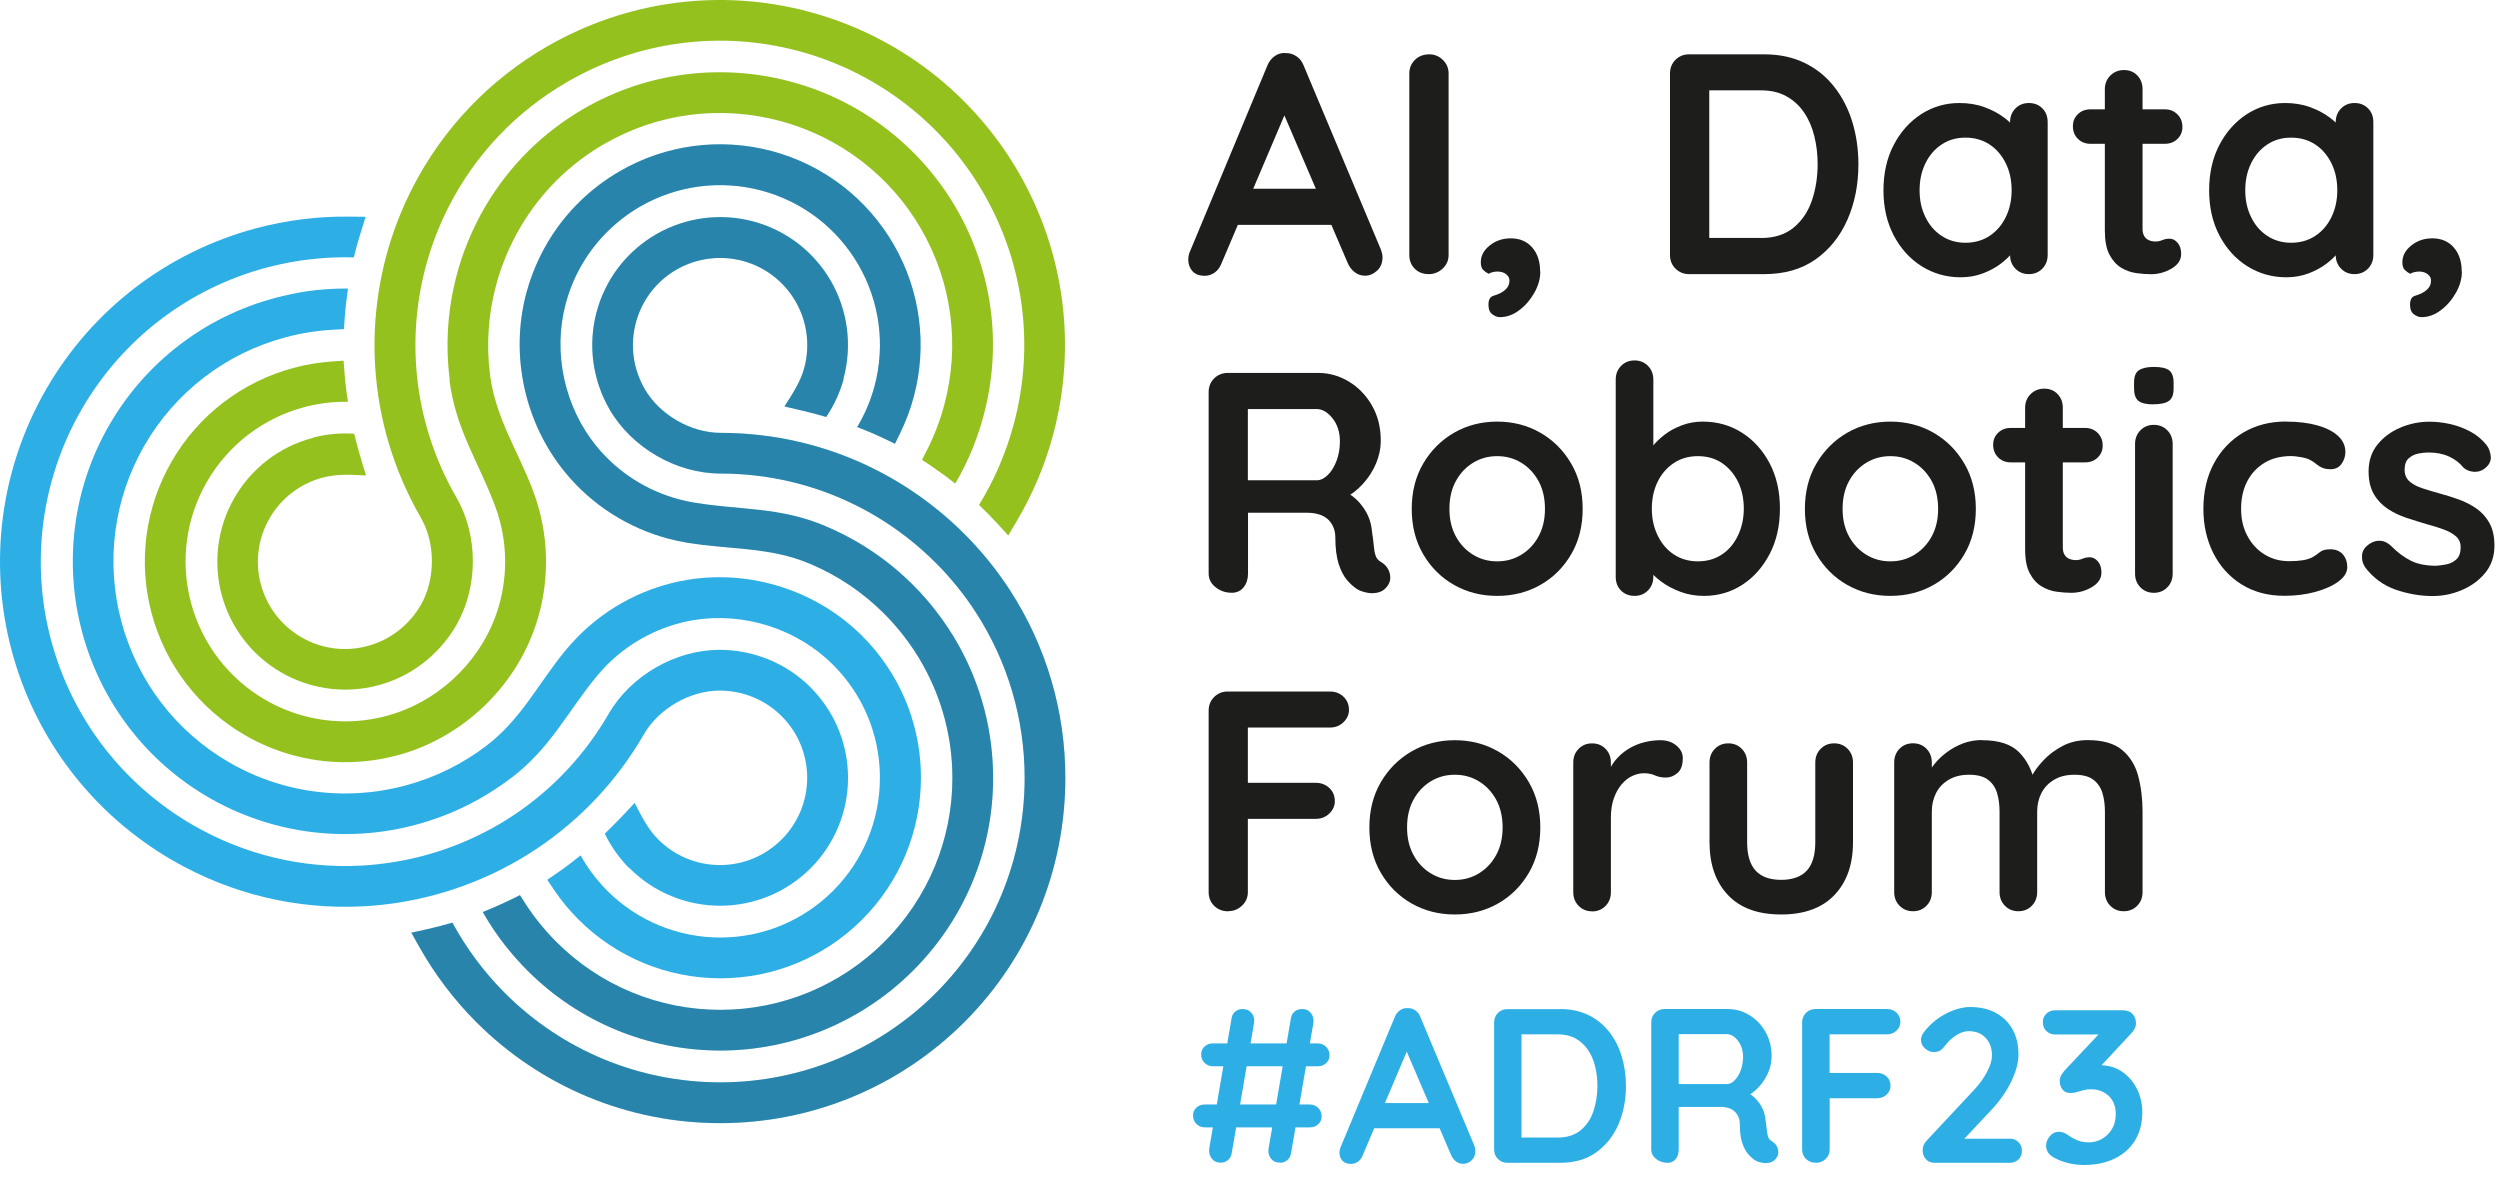 <svg width="146" height="69" viewBox="0 0 146 69" fill="none" xmlns="http://www.w3.org/2000/svg">
<path d="M70.367 65.839C70.167 65.839 70.007 65.77 69.871 65.639C69.74 65.508 69.672 65.343 69.672 65.144C69.672 64.944 69.74 64.803 69.871 64.682C70.002 64.56 70.167 64.502 70.367 64.502H76.486C76.68 64.502 76.846 64.57 76.982 64.701C77.113 64.832 77.181 64.998 77.181 65.197C77.181 65.396 77.113 65.537 76.982 65.659C76.851 65.78 76.685 65.839 76.486 65.839H70.367ZM70.843 62.271C70.644 62.271 70.483 62.203 70.347 62.072C70.211 61.941 70.148 61.775 70.148 61.576C70.148 61.377 70.216 61.236 70.347 61.114C70.478 60.993 70.644 60.934 70.843 60.934H76.948C77.142 60.934 77.307 61.002 77.444 61.134C77.575 61.265 77.643 61.43 77.643 61.629C77.643 61.829 77.575 61.97 77.444 62.091C77.312 62.213 77.147 62.271 76.948 62.271H70.843ZM71.28 67.899C71.057 67.899 70.887 67.817 70.76 67.652C70.634 67.486 70.59 67.282 70.624 67.044L71.922 59.476C71.946 59.306 72.019 59.17 72.141 59.073C72.262 58.976 72.403 58.927 72.564 58.927C72.797 58.927 72.972 59.01 73.103 59.175C73.23 59.34 73.273 59.544 73.23 59.782L71.932 67.35C71.907 67.511 71.835 67.647 71.713 67.749C71.591 67.851 71.446 67.904 71.276 67.904L71.28 67.899ZM74.756 67.899C74.527 67.899 74.347 67.817 74.216 67.652C74.09 67.486 74.046 67.282 74.09 67.044L75.388 59.476C75.412 59.306 75.485 59.17 75.606 59.073C75.728 58.976 75.869 58.927 76.044 58.927C76.267 58.927 76.442 59.01 76.569 59.175C76.695 59.34 76.739 59.544 76.695 59.782L75.397 67.35C75.373 67.511 75.3 67.647 75.183 67.749C75.067 67.851 74.926 67.904 74.756 67.904V67.899Z" fill="#2DAFE6"/>
<path d="M82.358 60.939L79.587 67.457C79.529 67.618 79.436 67.744 79.31 67.836C79.188 67.924 79.052 67.972 78.906 67.972C78.678 67.972 78.503 67.909 78.391 67.778C78.279 67.647 78.226 67.491 78.226 67.302C78.226 67.224 78.241 67.141 78.265 67.059L81.458 59.389C81.526 59.219 81.633 59.087 81.774 58.99C81.915 58.898 82.066 58.859 82.231 58.874C82.387 58.874 82.528 58.917 82.659 59.01C82.79 59.102 82.887 59.224 82.946 59.389L86.1 66.903C86.144 67.015 86.163 67.117 86.163 67.209C86.163 67.438 86.09 67.622 85.94 67.763C85.789 67.904 85.624 67.968 85.444 67.968C85.288 67.968 85.152 67.919 85.026 67.827C84.904 67.734 84.807 67.603 84.739 67.443L81.983 61.017L82.353 60.939H82.358ZM79.986 65.892L80.69 64.419H84.156L84.399 65.892H79.986Z" fill="#2DAFE6"/>
<path d="M91.106 58.927C91.724 58.927 92.268 59.044 92.749 59.272C93.225 59.505 93.634 59.826 93.959 60.239C94.29 60.653 94.538 61.134 94.703 61.678C94.868 62.222 94.956 62.801 94.956 63.418C94.956 64.249 94.805 65.003 94.509 65.683C94.207 66.364 93.775 66.903 93.206 67.306C92.637 67.71 91.938 67.909 91.106 67.909H88.039C87.816 67.909 87.631 67.836 87.48 67.686C87.33 67.535 87.257 67.35 87.257 67.127V59.714C87.257 59.491 87.33 59.306 87.48 59.155C87.631 59.005 87.816 58.932 88.039 58.932H91.106V58.927ZM90.98 66.432C91.519 66.432 91.957 66.291 92.302 66.014C92.642 65.737 92.895 65.367 93.05 64.91C93.206 64.453 93.289 63.953 93.289 63.418C93.289 63.015 93.245 62.636 93.153 62.271C93.065 61.907 92.924 61.586 92.735 61.309C92.545 61.032 92.307 60.813 92.015 60.648C91.724 60.487 91.379 60.405 90.975 60.405H88.73L88.856 60.288V66.573L88.778 66.432H90.97H90.98Z" fill="#2DAFE6"/>
<path d="M97.357 67.904C97.119 67.904 96.905 67.831 96.715 67.681C96.526 67.53 96.433 67.345 96.433 67.122V59.709C96.433 59.486 96.506 59.301 96.657 59.151C96.808 59 96.992 58.927 97.216 58.927H100.91C101.357 58.927 101.77 59.044 102.159 59.282C102.548 59.515 102.864 59.841 103.102 60.259C103.34 60.672 103.462 61.148 103.462 61.688C103.462 62.013 103.394 62.329 103.262 62.636C103.131 62.942 102.951 63.224 102.723 63.471C102.494 63.719 102.242 63.914 101.96 64.05L101.974 63.753C102.212 63.88 102.412 64.035 102.572 64.21C102.733 64.385 102.854 64.575 102.946 64.774C103.034 64.973 103.087 65.192 103.107 65.421C103.141 65.634 103.165 65.824 103.18 65.984C103.194 66.145 103.219 66.286 103.257 66.393C103.296 66.504 103.369 66.587 103.481 66.65C103.671 66.762 103.787 66.922 103.836 67.132C103.884 67.341 103.836 67.525 103.69 67.69C103.598 67.802 103.476 67.87 103.33 67.904C103.185 67.933 103.039 67.933 102.893 67.904C102.747 67.875 102.626 67.836 102.533 67.783C102.387 67.695 102.242 67.569 102.096 67.404C101.95 67.238 101.833 67.01 101.741 66.728C101.649 66.446 101.605 66.082 101.605 65.639C101.605 65.493 101.581 65.357 101.527 65.236C101.474 65.114 101.401 65.007 101.308 64.915C101.216 64.828 101.095 64.755 100.949 64.711C100.803 64.662 100.633 64.643 100.434 64.643H97.843L98.037 64.346V67.132C98.037 67.355 97.979 67.54 97.858 67.69C97.736 67.841 97.571 67.914 97.357 67.914V67.904ZM97.858 63.311H100.847C101.002 63.311 101.153 63.243 101.294 63.097C101.44 62.956 101.561 62.762 101.653 62.519C101.746 62.276 101.794 62.008 101.794 61.717C101.794 61.343 101.692 61.027 101.493 60.774C101.294 60.521 101.075 60.395 100.847 60.395H97.882L98.037 59.987V63.617L97.858 63.311Z" fill="#2DAFE6"/>
<path d="M106.052 67.904C105.814 67.904 105.62 67.831 105.469 67.681C105.318 67.53 105.245 67.345 105.245 67.122V59.709C105.245 59.486 105.318 59.301 105.469 59.151C105.62 59 105.804 58.927 106.028 58.927H110.198C110.422 58.927 110.606 58.995 110.757 59.141C110.908 59.282 110.981 59.462 110.981 59.685C110.981 59.875 110.908 60.04 110.757 60.186C110.606 60.332 110.422 60.405 110.198 60.405H106.733L106.849 60.249V62.825L106.762 62.66H109.625C109.848 62.66 110.033 62.733 110.184 62.874C110.334 63.015 110.407 63.194 110.407 63.418C110.407 63.608 110.334 63.773 110.184 63.919C110.033 64.064 109.848 64.137 109.625 64.137H106.738L106.854 64.021V67.127C106.854 67.35 106.776 67.535 106.616 67.686C106.456 67.836 106.271 67.909 106.057 67.909L106.052 67.904Z" fill="#2DAFE6"/>
<path d="M117.362 66.495C117.567 66.495 117.737 66.563 117.878 66.699C118.014 66.835 118.082 67.005 118.082 67.214C118.082 67.423 118.014 67.574 117.878 67.71C117.742 67.841 117.571 67.909 117.362 67.909H113.003C112.779 67.909 112.604 67.841 112.478 67.705C112.351 67.569 112.283 67.394 112.283 67.18C112.283 66.966 112.361 66.777 112.512 66.616L115.306 63.627C115.622 63.287 115.87 62.937 116.055 62.577C116.24 62.218 116.332 61.906 116.332 61.639C116.332 61.211 116.206 60.866 115.958 60.609C115.71 60.346 115.379 60.22 114.971 60.22C114.806 60.22 114.641 60.259 114.47 60.337C114.3 60.414 114.135 60.521 113.975 60.657C113.814 60.793 113.668 60.954 113.532 61.134C113.43 61.27 113.328 61.357 113.226 61.391C113.124 61.425 113.032 61.445 112.944 61.445C112.755 61.445 112.585 61.377 112.424 61.231C112.264 61.09 112.186 60.925 112.186 60.735C112.186 60.589 112.235 60.448 112.332 60.312C112.429 60.176 112.551 60.035 112.696 59.889C112.91 59.675 113.148 59.486 113.416 59.325C113.683 59.165 113.955 59.039 114.237 58.946C114.519 58.859 114.791 58.81 115.059 58.81C115.632 58.81 116.128 58.922 116.551 59.151C116.974 59.379 117.299 59.7 117.533 60.113C117.766 60.526 117.878 61.017 117.878 61.581C117.878 62.052 117.737 62.577 117.46 63.151C117.183 63.729 116.808 64.269 116.337 64.774L114.607 66.621L114.466 66.504H117.353L117.362 66.495Z" fill="#2DAFE6"/>
<path d="M120.225 66.096C120.303 66.096 120.386 66.111 120.478 66.135C120.565 66.159 120.668 66.213 120.779 66.291C120.925 66.403 121.1 66.5 121.299 66.587C121.499 66.675 121.732 66.714 121.999 66.714C122.267 66.714 122.515 66.645 122.748 66.514C122.981 66.383 123.18 66.194 123.331 65.951C123.482 65.707 123.56 65.416 123.56 65.071C123.56 64.726 123.491 64.478 123.36 64.264C123.229 64.05 123.054 63.89 122.835 63.778C122.617 63.666 122.383 63.613 122.135 63.613C121.946 63.613 121.79 63.632 121.669 63.666C121.542 63.7 121.426 63.739 121.309 63.773C121.192 63.812 121.061 63.831 120.906 63.831C120.706 63.831 120.556 63.763 120.449 63.627C120.342 63.491 120.288 63.326 120.288 63.141C120.288 63.02 120.313 62.913 120.361 62.82C120.41 62.728 120.478 62.626 120.575 62.514L122.83 60.118L123.176 60.414H120.021C119.817 60.414 119.642 60.346 119.506 60.21C119.37 60.074 119.302 59.904 119.302 59.695C119.302 59.486 119.37 59.335 119.506 59.199C119.642 59.068 119.812 59 120.021 59H123.944C124.211 59 124.405 59.073 124.541 59.219C124.677 59.364 124.741 59.549 124.741 59.768C124.741 59.88 124.711 59.987 124.653 60.094C124.595 60.2 124.522 60.298 124.434 60.38L122.165 62.816L121.819 62.378C121.912 62.334 122.043 62.295 122.213 62.261C122.378 62.227 122.519 62.208 122.631 62.208C123.137 62.208 123.574 62.339 123.948 62.602C124.318 62.864 124.605 63.199 124.809 63.613C125.008 64.026 125.11 64.473 125.11 64.954C125.11 65.586 124.969 66.135 124.687 66.597C124.405 67.059 124.007 67.413 123.496 67.661C122.981 67.909 122.383 68.036 121.703 68.036C121.387 68.036 121.076 67.997 120.765 67.919C120.459 67.841 120.191 67.739 119.968 67.613C119.778 67.511 119.652 67.399 119.589 67.272C119.525 67.151 119.491 67.029 119.491 66.918C119.491 66.723 119.564 66.534 119.705 66.359C119.846 66.184 120.026 66.096 120.24 66.096H120.225Z" fill="#2DAFE6"/>
<path d="M75.3 6.055L71.339 15.372C71.251 15.606 71.12 15.786 70.945 15.912C70.765 16.038 70.576 16.106 70.367 16.106C70.036 16.106 69.793 16.014 69.633 15.829C69.472 15.645 69.394 15.421 69.394 15.149C69.394 15.037 69.414 14.92 69.448 14.799L74.012 3.834C74.109 3.591 74.26 3.401 74.459 3.265C74.658 3.129 74.877 3.075 75.11 3.1C75.329 3.1 75.533 3.163 75.723 3.294C75.912 3.42 76.049 3.605 76.136 3.834L80.647 14.58C80.705 14.741 80.739 14.886 80.739 15.022C80.739 15.353 80.632 15.615 80.418 15.81C80.204 16.004 79.971 16.101 79.713 16.101C79.495 16.101 79.295 16.033 79.115 15.897C78.936 15.761 78.799 15.581 78.702 15.348L74.76 6.162L75.29 6.05L75.3 6.055ZM71.907 13.132L72.918 11.022H77.871L78.221 13.132H71.912H71.907Z" fill="#1D1D1B"/>
<path d="M84.598 14.891C84.598 15.207 84.481 15.475 84.248 15.688C84.015 15.902 83.748 16.009 83.441 16.009C83.101 16.009 82.824 15.902 82.615 15.688C82.406 15.475 82.304 15.207 82.304 14.891V4.291C82.304 3.975 82.416 3.707 82.635 3.493C82.853 3.28 83.135 3.173 83.48 3.173C83.772 3.173 84.034 3.28 84.258 3.493C84.481 3.707 84.598 3.975 84.598 4.291V14.891Z" fill="#1D1D1B"/>
<path d="M89.954 15.863C89.954 16.267 89.843 16.675 89.614 17.083C89.386 17.492 89.094 17.837 88.734 18.109C88.375 18.386 87.991 18.522 87.587 18.522C87.451 18.522 87.31 18.469 87.155 18.357C86.999 18.245 86.926 18.055 86.926 17.788C86.926 17.521 87.014 17.341 87.194 17.283C87.369 17.229 87.519 17.171 87.641 17.108C87.801 17.02 87.923 16.923 88.015 16.806C88.108 16.69 88.151 16.549 88.151 16.374C88.151 16.238 88.088 16.121 87.957 16.014C87.831 15.912 87.66 15.858 87.451 15.858C87.378 15.858 87.291 15.868 87.194 15.888C87.097 15.907 87.009 15.941 86.936 15.99C86.815 15.927 86.708 15.854 86.615 15.761C86.523 15.669 86.479 15.518 86.479 15.314C86.479 14.935 86.654 14.609 87.004 14.332C87.354 14.055 87.758 13.919 88.224 13.919C88.749 13.919 89.167 14.094 89.478 14.449C89.789 14.804 89.945 15.275 89.945 15.863H89.954Z" fill="#1D1D1B"/>
<path d="M103.029 3.173C103.909 3.173 104.691 3.338 105.377 3.668C106.062 3.999 106.64 4.461 107.107 5.054C107.579 5.647 107.933 6.332 108.172 7.11C108.41 7.887 108.531 8.714 108.531 9.593C108.531 10.779 108.317 11.858 107.89 12.83C107.462 13.803 106.84 14.575 106.028 15.149C105.216 15.722 104.215 16.009 103.029 16.009H98.645C98.329 16.009 98.062 15.902 97.848 15.688C97.634 15.475 97.527 15.207 97.527 14.891V4.291C97.527 3.975 97.634 3.707 97.848 3.493C98.062 3.28 98.329 3.173 98.645 3.173H103.029ZM102.844 13.9C103.617 13.9 104.244 13.7 104.735 13.302C105.226 12.903 105.581 12.378 105.809 11.727C106.033 11.071 106.15 10.361 106.15 9.588C106.15 9.015 106.086 8.466 105.955 7.946C105.829 7.426 105.63 6.969 105.357 6.57C105.09 6.172 104.745 5.856 104.332 5.627C103.919 5.394 103.423 5.277 102.844 5.277H99.636L99.821 5.112V14.099L99.71 13.895H102.844V13.9Z" fill="#1D1D1B"/>
<path d="M118.485 6.016C118.801 6.016 119.064 6.118 119.273 6.327C119.482 6.536 119.584 6.803 119.584 7.134V14.891C119.584 15.207 119.482 15.474 119.273 15.688C119.064 15.902 118.801 16.009 118.485 16.009C118.169 16.009 117.902 15.902 117.698 15.688C117.489 15.474 117.387 15.207 117.387 14.891V13.992L117.79 14.157C117.79 14.318 117.703 14.507 117.533 14.736C117.363 14.964 117.129 15.183 116.838 15.406C116.546 15.625 116.201 15.815 115.802 15.965C115.404 16.116 114.971 16.194 114.51 16.194C113.664 16.194 112.901 15.975 112.215 15.542C111.53 15.11 110.991 14.507 110.592 13.744C110.193 12.981 109.994 12.101 109.994 11.114C109.994 10.128 110.193 9.229 110.592 8.466C110.991 7.702 111.525 7.105 112.196 6.667C112.867 6.235 113.615 6.016 114.432 6.016C114.957 6.016 115.443 6.094 115.88 6.254C116.322 6.414 116.702 6.614 117.027 6.857C117.353 7.1 117.601 7.348 117.781 7.6C117.96 7.853 118.048 8.062 118.048 8.232L117.387 8.47V7.134C117.387 6.818 117.489 6.551 117.698 6.337C117.907 6.123 118.169 6.016 118.485 6.016ZM114.782 14.177C115.321 14.177 115.793 14.04 116.196 13.773C116.6 13.506 116.915 13.136 117.139 12.675C117.363 12.213 117.479 11.693 117.479 11.114C117.479 10.536 117.367 10.002 117.139 9.54C116.911 9.078 116.6 8.709 116.196 8.441C115.793 8.174 115.321 8.038 114.782 8.038C114.242 8.038 113.79 8.174 113.387 8.441C112.983 8.709 112.667 9.078 112.444 9.54C112.215 10.006 112.104 10.531 112.104 11.114C112.104 11.698 112.215 12.208 112.444 12.675C112.667 13.141 112.983 13.506 113.387 13.773C113.79 14.04 114.257 14.177 114.782 14.177Z" fill="#1D1D1B"/>
<path d="M122.082 6.385H126.427C126.719 6.385 126.967 6.483 127.161 6.677C127.356 6.872 127.453 7.119 127.453 7.411C127.453 7.703 127.356 7.926 127.161 8.116C126.967 8.305 126.719 8.398 126.427 8.398H122.082C121.791 8.398 121.543 8.3 121.348 8.106C121.154 7.912 121.057 7.664 121.057 7.372C121.057 7.08 121.154 6.857 121.348 6.667C121.543 6.478 121.791 6.385 122.082 6.385ZM124.046 4.091C124.362 4.091 124.624 4.198 124.824 4.412C125.028 4.626 125.125 4.893 125.125 5.209V13.37C125.125 13.54 125.159 13.681 125.227 13.793C125.295 13.905 125.387 13.982 125.504 14.031C125.621 14.08 125.747 14.104 125.878 14.104C126.024 14.104 126.16 14.075 126.282 14.021C126.403 13.968 126.544 13.939 126.705 13.939C126.875 13.939 127.03 14.016 127.171 14.177C127.312 14.337 127.38 14.556 127.38 14.838C127.38 15.178 127.195 15.46 126.821 15.684C126.447 15.902 126.048 16.014 125.621 16.014C125.363 16.014 125.081 15.995 124.765 15.951C124.454 15.907 124.162 15.805 123.885 15.64C123.608 15.475 123.38 15.222 123.195 14.877C123.011 14.537 122.923 14.065 122.923 13.462V5.209C122.923 4.893 123.03 4.626 123.244 4.412C123.458 4.198 123.725 4.091 124.041 4.091H124.046Z" fill="#1D1D1B"/>
<path d="M137.504 6.016C137.82 6.016 138.083 6.118 138.292 6.327C138.501 6.536 138.603 6.803 138.603 7.134V14.891C138.603 15.207 138.501 15.474 138.292 15.688C138.083 15.902 137.82 16.009 137.504 16.009C137.188 16.009 136.921 15.902 136.717 15.688C136.508 15.474 136.406 15.207 136.406 14.891V13.992L136.809 14.157C136.809 14.318 136.722 14.507 136.552 14.736C136.382 14.964 136.148 15.183 135.857 15.406C135.565 15.625 135.22 15.815 134.821 15.965C134.423 16.116 133.99 16.194 133.529 16.194C132.683 16.194 131.92 15.975 131.234 15.542C130.549 15.11 130.01 14.507 129.611 13.744C129.212 12.981 129.013 12.101 129.013 11.114C129.013 10.128 129.212 9.229 129.611 8.466C130.01 7.702 130.544 7.105 131.215 6.667C131.886 6.235 132.634 6.016 133.451 6.016C133.976 6.016 134.462 6.094 134.899 6.254C135.342 6.414 135.721 6.614 136.046 6.857C136.372 7.1 136.62 7.348 136.8 7.6C136.98 7.853 137.067 8.062 137.067 8.232L136.406 8.47V7.134C136.406 6.818 136.508 6.551 136.717 6.337C136.926 6.123 137.188 6.016 137.504 6.016ZM133.801 14.177C134.34 14.177 134.812 14.04 135.215 13.773C135.619 13.506 135.935 13.136 136.158 12.675C136.382 12.213 136.498 11.693 136.498 11.114C136.498 10.536 136.387 10.002 136.158 9.54C135.93 9.078 135.619 8.709 135.215 8.441C134.812 8.174 134.34 8.038 133.801 8.038C133.261 8.038 132.809 8.174 132.406 8.441C132.002 8.709 131.686 9.078 131.463 9.54C131.234 10.006 131.123 10.531 131.123 11.114C131.123 11.698 131.234 12.208 131.463 12.675C131.686 13.141 132.002 13.506 132.406 13.773C132.809 14.04 133.276 14.177 133.801 14.177Z" fill="#1D1D1B"/>
<path d="M143.774 15.863C143.774 16.267 143.663 16.675 143.434 17.083C143.206 17.492 142.914 17.837 142.554 18.109C142.195 18.386 141.811 18.522 141.407 18.522C141.271 18.522 141.13 18.469 140.975 18.357C140.819 18.245 140.746 18.055 140.746 17.788C140.746 17.521 140.834 17.341 141.014 17.283C141.189 17.229 141.339 17.171 141.461 17.108C141.621 17.02 141.743 16.923 141.835 16.806C141.927 16.69 141.971 16.549 141.971 16.374C141.971 16.238 141.908 16.121 141.777 16.014C141.65 15.912 141.48 15.858 141.271 15.858C141.198 15.858 141.111 15.868 141.014 15.888C140.916 15.907 140.829 15.941 140.756 15.99C140.634 15.927 140.528 15.854 140.435 15.761C140.343 15.669 140.299 15.518 140.299 15.314C140.299 14.935 140.474 14.609 140.824 14.332C141.174 14.055 141.577 13.919 142.044 13.919C142.569 13.919 142.987 14.094 143.298 14.449C143.609 14.804 143.765 15.275 143.765 15.863H143.774Z" fill="#1D1D1B"/>
<path d="M71.907 34.615C71.567 34.615 71.261 34.508 70.989 34.294C70.722 34.08 70.585 33.813 70.585 33.497V22.896C70.585 22.581 70.692 22.313 70.906 22.099C71.12 21.886 71.387 21.779 71.703 21.779H76.987C77.623 21.779 78.216 21.949 78.775 22.284C79.329 22.619 79.781 23.086 80.122 23.679C80.462 24.272 80.637 24.953 80.637 25.725C80.637 26.192 80.54 26.644 80.355 27.081C80.165 27.524 79.908 27.917 79.582 28.272C79.257 28.627 78.897 28.904 78.493 29.098L78.513 28.676C78.853 28.86 79.14 29.074 79.368 29.327C79.592 29.58 79.772 29.847 79.898 30.134C80.025 30.421 80.102 30.732 80.127 31.062C80.175 31.368 80.209 31.636 80.229 31.869C80.248 32.102 80.282 32.297 80.34 32.457C80.394 32.617 80.501 32.739 80.661 32.826C80.928 32.987 81.099 33.215 81.167 33.512C81.235 33.813 81.167 34.076 80.958 34.309C80.822 34.469 80.651 34.566 80.442 34.61C80.234 34.654 80.029 34.654 79.82 34.61C79.611 34.566 79.441 34.508 79.305 34.435C79.096 34.314 78.892 34.134 78.683 33.896C78.474 33.658 78.309 33.337 78.177 32.933C78.051 32.53 77.983 32.01 77.983 31.373C77.983 31.164 77.944 30.975 77.871 30.795C77.798 30.62 77.692 30.464 77.56 30.338C77.424 30.212 77.254 30.109 77.045 30.046C76.836 29.978 76.593 29.944 76.311 29.944H72.607L72.884 29.521V33.502C72.884 33.818 72.797 34.085 72.627 34.299C72.457 34.513 72.219 34.62 71.912 34.62L71.907 34.615ZM72.622 28.049H76.894C77.113 28.049 77.327 27.947 77.536 27.747C77.745 27.548 77.915 27.271 78.051 26.921C78.187 26.571 78.25 26.192 78.25 25.774C78.25 25.234 78.105 24.787 77.818 24.427C77.531 24.068 77.22 23.888 76.889 23.888H72.656L72.875 23.3V28.491L72.617 28.049H72.622Z" fill="#1D1D1B"/>
<path d="M92.428 29.721C92.428 30.722 92.205 31.606 91.757 32.369C91.31 33.133 90.713 33.73 89.959 34.158C89.206 34.586 88.365 34.8 87.436 34.8C86.508 34.8 85.667 34.586 84.914 34.158C84.161 33.73 83.563 33.133 83.116 32.369C82.668 31.606 82.445 30.722 82.445 29.721C82.445 28.719 82.668 27.835 83.116 27.072C83.563 26.308 84.161 25.711 84.914 25.273C85.667 24.84 86.508 24.622 87.436 24.622C88.365 24.622 89.206 24.84 89.959 25.273C90.713 25.706 91.31 26.308 91.757 27.072C92.205 27.835 92.428 28.719 92.428 29.721ZM90.226 29.721C90.226 29.098 90.1 28.554 89.852 28.097C89.599 27.64 89.264 27.28 88.841 27.023C88.418 26.765 87.952 26.639 87.436 26.639C86.921 26.639 86.455 26.765 86.032 27.023C85.609 27.28 85.274 27.635 85.021 28.097C84.768 28.559 84.647 29.098 84.647 29.721C84.647 30.343 84.773 30.867 85.021 31.324C85.269 31.781 85.609 32.141 86.032 32.399C86.455 32.656 86.921 32.783 87.436 32.783C87.952 32.783 88.418 32.656 88.841 32.399C89.264 32.141 89.599 31.786 89.852 31.324C90.1 30.867 90.226 30.333 90.226 29.721Z" fill="#1D1D1B"/>
<path d="M99.437 24.622C100.293 24.622 101.06 24.84 101.736 25.273C102.417 25.706 102.951 26.303 103.35 27.062C103.748 27.82 103.948 28.7 103.948 29.701C103.948 30.702 103.748 31.587 103.35 32.35C102.951 33.113 102.421 33.716 101.756 34.148C101.09 34.581 100.341 34.8 99.51 34.8C99.019 34.8 98.562 34.722 98.135 34.561C97.707 34.401 97.332 34.202 97.007 33.959C96.681 33.716 96.433 33.468 96.254 33.215C96.079 32.962 95.986 32.753 95.986 32.583L96.555 32.345V33.682C96.555 33.998 96.453 34.265 96.244 34.479C96.035 34.693 95.772 34.8 95.456 34.8C95.14 34.8 94.878 34.697 94.669 34.489C94.46 34.279 94.358 34.012 94.358 33.682V22.167C94.358 21.851 94.46 21.584 94.669 21.37C94.878 21.156 95.14 21.049 95.456 21.049C95.772 21.049 96.035 21.156 96.244 21.37C96.453 21.584 96.555 21.851 96.555 22.167V26.824L96.244 26.658C96.244 26.498 96.331 26.308 96.501 26.08C96.671 25.852 96.905 25.628 97.196 25.399C97.488 25.171 97.828 24.986 98.212 24.84C98.596 24.695 99.004 24.622 99.432 24.622H99.437ZM99.16 26.639C98.621 26.639 98.149 26.775 97.751 27.042C97.347 27.31 97.031 27.674 96.808 28.131C96.584 28.588 96.467 29.113 96.467 29.701C96.467 30.289 96.579 30.799 96.808 31.271C97.036 31.742 97.347 32.112 97.751 32.379C98.154 32.646 98.625 32.782 99.16 32.782C99.695 32.782 100.166 32.646 100.565 32.379C100.963 32.112 101.274 31.742 101.498 31.271C101.722 30.799 101.838 30.279 101.838 29.701C101.838 29.123 101.726 28.593 101.498 28.131C101.27 27.674 100.958 27.31 100.565 27.042C100.166 26.775 99.7 26.639 99.16 26.639Z" fill="#1D1D1B"/>
<path d="M115.389 29.721C115.389 30.722 115.166 31.606 114.718 32.369C114.271 33.133 113.673 33.73 112.92 34.158C112.167 34.586 111.326 34.8 110.397 34.8C109.469 34.8 108.628 34.586 107.875 34.158C107.122 33.73 106.524 33.133 106.077 32.369C105.629 31.606 105.406 30.722 105.406 29.721C105.406 28.719 105.629 27.835 106.077 27.072C106.524 26.308 107.122 25.711 107.875 25.273C108.628 24.84 109.469 24.622 110.397 24.622C111.326 24.622 112.167 24.84 112.92 25.273C113.673 25.706 114.271 26.308 114.718 27.072C115.166 27.835 115.389 28.719 115.389 29.721ZM113.187 29.721C113.187 29.098 113.061 28.554 112.813 28.097C112.56 27.64 112.225 27.28 111.802 27.023C111.379 26.765 110.913 26.639 110.397 26.639C109.882 26.639 109.416 26.765 108.993 27.023C108.57 27.28 108.235 27.635 107.982 28.097C107.729 28.559 107.608 29.098 107.608 29.721C107.608 30.343 107.734 30.867 107.982 31.324C108.23 31.781 108.57 32.141 108.993 32.399C109.416 32.656 109.882 32.783 110.397 32.783C110.913 32.783 111.379 32.656 111.802 32.399C112.225 32.141 112.56 31.786 112.813 31.324C113.061 30.867 113.187 30.333 113.187 29.721Z" fill="#1D1D1B"/>
<path d="M117.426 24.991H121.771C122.063 24.991 122.31 25.088 122.505 25.283C122.699 25.477 122.797 25.725 122.797 26.017C122.797 26.308 122.699 26.532 122.505 26.721C122.31 26.911 122.063 27.003 121.771 27.003H117.426C117.134 27.003 116.886 26.906 116.692 26.712C116.497 26.517 116.4 26.27 116.4 25.978C116.4 25.686 116.497 25.463 116.692 25.273C116.886 25.084 117.134 24.991 117.426 24.991ZM119.389 22.697C119.705 22.697 119.968 22.804 120.167 23.018C120.371 23.232 120.468 23.499 120.468 23.815V31.976C120.468 32.146 120.502 32.287 120.57 32.398C120.638 32.51 120.731 32.588 120.847 32.637C120.964 32.685 121.091 32.71 121.222 32.71C121.368 32.71 121.504 32.68 121.625 32.627C121.747 32.574 121.888 32.544 122.048 32.544C122.218 32.544 122.374 32.622 122.515 32.782C122.656 32.943 122.724 33.162 122.724 33.444C122.724 33.784 122.539 34.066 122.165 34.289C121.79 34.508 121.392 34.62 120.964 34.62C120.707 34.62 120.425 34.6 120.109 34.557C119.798 34.513 119.506 34.411 119.229 34.245C118.952 34.08 118.723 33.828 118.539 33.482C118.354 33.142 118.267 32.671 118.267 32.068V23.815C118.267 23.499 118.373 23.232 118.587 23.018C118.801 22.804 119.069 22.697 119.384 22.697H119.389Z" fill="#1D1D1B"/>
<path d="M125.766 23.616C125.348 23.616 125.057 23.548 124.887 23.412C124.716 23.275 124.629 23.037 124.629 22.697V22.347C124.629 21.992 124.721 21.749 124.911 21.623C125.1 21.497 125.392 21.428 125.781 21.428C126.209 21.428 126.51 21.497 126.68 21.628C126.85 21.764 126.938 22.002 126.938 22.342V22.692C126.938 23.047 126.845 23.29 126.661 23.416C126.476 23.543 126.179 23.611 125.761 23.611L125.766 23.616ZM126.884 33.502C126.884 33.818 126.782 34.085 126.573 34.299C126.364 34.513 126.102 34.62 125.786 34.62C125.47 34.62 125.207 34.513 124.998 34.299C124.789 34.085 124.687 33.818 124.687 33.502V25.929C124.687 25.613 124.789 25.346 124.998 25.132C125.207 24.918 125.47 24.811 125.786 24.811C126.102 24.811 126.364 24.918 126.573 25.132C126.782 25.346 126.884 25.613 126.884 25.929V33.502Z" fill="#1D1D1B"/>
<path d="M133.504 24.622C134.199 24.622 134.812 24.695 135.327 24.84C135.847 24.986 136.25 25.191 136.537 25.453C136.824 25.715 136.97 26.031 136.97 26.396C136.97 26.639 136.897 26.872 136.751 27.081C136.605 27.295 136.391 27.402 136.109 27.402C135.915 27.402 135.75 27.373 135.623 27.319C135.497 27.266 135.38 27.193 135.283 27.11C135.186 27.023 135.069 26.945 134.933 26.872C134.812 26.799 134.622 26.741 134.374 26.697C134.121 26.654 133.937 26.634 133.815 26.634C133.193 26.634 132.663 26.77 132.231 27.038C131.798 27.305 131.463 27.669 131.229 28.126C130.996 28.583 130.88 29.113 130.88 29.711C130.88 30.309 130.996 30.819 131.239 31.281C131.477 31.738 131.808 32.102 132.231 32.369C132.654 32.637 133.14 32.773 133.689 32.773C133.995 32.773 134.258 32.753 134.476 32.719C134.695 32.685 134.88 32.627 135.026 32.554C135.196 32.457 135.351 32.355 135.482 32.243C135.614 32.131 135.818 32.078 136.09 32.078C136.406 32.078 136.654 32.18 136.824 32.379C136.994 32.578 137.081 32.826 137.081 33.123C137.081 33.419 136.911 33.706 136.566 33.959C136.226 34.212 135.774 34.411 135.22 34.566C134.666 34.717 134.063 34.795 133.412 34.795C132.445 34.795 131.609 34.571 130.899 34.124C130.189 33.677 129.645 33.069 129.256 32.301C128.872 31.533 128.678 30.668 128.678 29.716C128.678 28.714 128.882 27.83 129.29 27.067C129.698 26.303 130.267 25.706 130.996 25.268C131.725 24.836 132.556 24.617 133.499 24.617L133.504 24.622Z" fill="#1D1D1B"/>
<path d="M138.107 33.094C137.986 32.923 137.927 32.705 137.942 32.433C137.956 32.165 138.112 31.932 138.418 31.738C138.613 31.616 138.822 31.563 139.04 31.582C139.259 31.602 139.473 31.713 139.682 31.922C140.037 32.277 140.411 32.554 140.8 32.749C141.189 32.943 141.68 33.04 142.268 33.04C142.452 33.031 142.652 33.001 142.875 32.958C143.094 32.914 143.288 32.817 143.454 32.666C143.619 32.515 143.702 32.277 143.702 31.961C143.702 31.694 143.609 31.48 143.425 31.32C143.24 31.159 143.002 31.028 142.7 30.916C142.399 30.804 142.068 30.702 141.699 30.605C141.32 30.493 140.931 30.372 140.533 30.241C140.134 30.105 139.769 29.934 139.444 29.716C139.118 29.497 138.846 29.22 138.637 28.865C138.428 28.51 138.326 28.063 138.326 27.528C138.326 26.916 138.496 26.396 138.841 25.968C139.181 25.541 139.628 25.21 140.173 24.977C140.717 24.743 141.286 24.627 141.889 24.627C142.268 24.627 142.666 24.671 143.079 24.763C143.493 24.855 143.891 25.001 144.27 25.205C144.649 25.409 144.965 25.672 145.223 26.002C145.359 26.187 145.437 26.406 145.461 26.663C145.485 26.921 145.369 27.154 145.111 27.358C144.926 27.504 144.713 27.567 144.47 27.553C144.226 27.533 144.022 27.451 143.862 27.305C143.653 27.038 143.376 26.824 143.026 26.663C142.676 26.503 142.277 26.425 141.825 26.425C141.641 26.425 141.441 26.445 141.228 26.488C141.014 26.532 140.829 26.624 140.669 26.765C140.508 26.906 140.43 27.13 140.43 27.436C140.43 27.718 140.523 27.942 140.708 28.107C140.892 28.272 141.14 28.408 141.451 28.51C141.762 28.612 142.098 28.714 142.452 28.812C142.817 28.909 143.191 29.025 143.57 29.162C143.949 29.298 144.299 29.473 144.615 29.691C144.931 29.91 145.189 30.197 145.383 30.542C145.578 30.892 145.675 31.334 145.675 31.874C145.675 32.496 145.49 33.031 145.126 33.468C144.761 33.91 144.299 34.241 143.75 34.469C143.201 34.698 142.637 34.809 142.064 34.809C141.344 34.809 140.62 34.683 139.901 34.435C139.181 34.182 138.579 33.74 138.102 33.103L138.107 33.094Z" fill="#1D1D1B"/>
<path d="M71.742 53.221C71.402 53.221 71.12 53.114 70.906 52.9C70.692 52.686 70.585 52.419 70.585 52.103V41.502C70.585 41.186 70.692 40.919 70.906 40.705C71.12 40.491 71.387 40.384 71.703 40.384H77.662C77.978 40.384 78.246 40.486 78.459 40.686C78.673 40.89 78.78 41.147 78.78 41.463C78.78 41.731 78.673 41.969 78.459 42.178C78.246 42.387 77.978 42.489 77.662 42.489H72.71L72.875 42.27V45.954L72.748 45.716H76.836C77.152 45.716 77.419 45.818 77.633 46.018C77.847 46.217 77.954 46.479 77.954 46.795C77.954 47.063 77.847 47.301 77.633 47.51C77.419 47.719 77.152 47.821 76.836 47.821H72.71L72.875 47.656V52.093C72.875 52.409 72.763 52.676 72.534 52.89C72.306 53.104 72.044 53.211 71.737 53.211L71.742 53.221Z" fill="#1D1D1B"/>
<path d="M89.954 48.326C89.954 49.328 89.731 50.212 89.284 50.975C88.836 51.739 88.239 52.336 87.485 52.764C86.732 53.192 85.891 53.406 84.963 53.406C84.034 53.406 83.193 53.192 82.44 52.764C81.687 52.336 81.089 51.739 80.642 50.975C80.195 50.212 79.971 49.328 79.971 48.326C79.971 47.325 80.195 46.441 80.642 45.678C81.089 44.914 81.687 44.316 82.44 43.879C83.193 43.447 84.034 43.228 84.963 43.228C85.891 43.228 86.732 43.447 87.485 43.879C88.239 44.312 88.836 44.914 89.284 45.678C89.731 46.441 89.954 47.325 89.954 48.326ZM87.753 48.326C87.753 47.704 87.626 47.16 87.378 46.703C87.126 46.246 86.79 45.886 86.367 45.629C85.945 45.371 85.478 45.245 84.963 45.245C84.447 45.245 83.981 45.371 83.558 45.629C83.135 45.886 82.8 46.241 82.547 46.703C82.294 47.165 82.173 47.704 82.173 48.326C82.173 48.949 82.299 49.474 82.547 49.93C82.795 50.387 83.135 50.747 83.558 51.005C83.981 51.262 84.447 51.389 84.963 51.389C85.478 51.389 85.945 51.262 86.367 51.005C86.79 50.747 87.126 50.392 87.378 49.93C87.626 49.474 87.753 48.939 87.753 48.326Z" fill="#1D1D1B"/>
<path d="M92.978 53.221C92.662 53.221 92.399 53.114 92.19 52.9C91.981 52.686 91.879 52.419 91.879 52.103V44.53C91.879 44.215 91.981 43.947 92.19 43.733C92.399 43.519 92.662 43.413 92.978 43.413C93.293 43.413 93.556 43.519 93.765 43.733C93.974 43.947 94.076 44.215 94.076 44.53V46.256L93.95 45.026C94.086 44.734 94.256 44.472 94.47 44.248C94.684 44.02 94.927 43.835 95.194 43.68C95.461 43.529 95.748 43.413 96.054 43.34C96.361 43.267 96.667 43.228 96.973 43.228C97.338 43.228 97.648 43.33 97.901 43.539C98.154 43.748 98.275 43.991 98.275 44.273C98.275 44.676 98.174 44.968 97.965 45.143C97.755 45.323 97.532 45.41 97.284 45.41C97.036 45.41 96.842 45.366 96.652 45.284C96.463 45.196 96.244 45.157 96.001 45.157C95.782 45.157 95.558 45.211 95.33 45.313C95.102 45.415 94.897 45.58 94.708 45.799C94.518 46.018 94.368 46.29 94.251 46.615C94.134 46.941 94.076 47.32 94.076 47.763V52.108C94.076 52.424 93.974 52.691 93.765 52.905C93.556 53.119 93.293 53.226 92.978 53.226V53.221Z" fill="#1D1D1B"/>
<path d="M107.117 43.412C107.433 43.412 107.695 43.519 107.904 43.733C108.113 43.947 108.215 44.214 108.215 44.53V49.187C108.215 50.484 107.855 51.51 107.131 52.268C106.412 53.026 105.372 53.406 104.016 53.406C102.66 53.406 101.624 53.026 100.91 52.268C100.195 51.51 99.836 50.484 99.836 49.187V44.53C99.836 44.214 99.938 43.947 100.147 43.733C100.356 43.519 100.618 43.412 100.934 43.412C101.25 43.412 101.513 43.519 101.722 43.733C101.931 43.947 102.033 44.214 102.033 44.53V49.187C102.033 49.93 102.198 50.484 102.528 50.844C102.859 51.204 103.355 51.383 104.016 51.383C104.677 51.383 105.187 51.204 105.518 50.844C105.848 50.484 106.013 49.93 106.013 49.187V44.53C106.013 44.214 106.115 43.947 106.324 43.733C106.533 43.519 106.796 43.412 107.112 43.412H107.117Z" fill="#1D1D1B"/>
<path d="M115.754 43.228C116.731 43.228 117.45 43.461 117.917 43.932C118.383 44.404 118.685 45.011 118.835 45.755L118.524 45.59L118.67 45.298C118.816 45.016 119.044 44.715 119.351 44.389C119.657 44.064 120.026 43.792 120.459 43.563C120.891 43.335 121.377 43.223 121.917 43.223C122.797 43.223 123.467 43.412 123.924 43.792C124.381 44.171 124.697 44.676 124.867 45.303C125.037 45.935 125.125 46.635 125.125 47.403V52.098C125.125 52.414 125.023 52.681 124.814 52.895C124.605 53.109 124.342 53.216 124.026 53.216C123.71 53.216 123.448 53.109 123.239 52.895C123.03 52.681 122.928 52.414 122.928 52.098V47.403C122.928 46.999 122.879 46.635 122.782 46.314C122.685 45.989 122.505 45.731 122.252 45.536C121.995 45.342 121.63 45.245 121.154 45.245C120.677 45.245 120.293 45.342 119.963 45.536C119.632 45.731 119.385 45.993 119.219 46.314C119.054 46.64 118.971 46.999 118.971 47.403V52.098C118.971 52.414 118.869 52.681 118.66 52.895C118.451 53.109 118.189 53.216 117.873 53.216C117.557 53.216 117.295 53.109 117.086 52.895C116.877 52.681 116.774 52.414 116.774 52.098V47.403C116.774 46.999 116.726 46.635 116.629 46.314C116.531 45.989 116.356 45.731 116.099 45.536C115.841 45.342 115.477 45.245 115 45.245C114.524 45.245 114.14 45.342 113.81 45.536C113.479 45.731 113.231 45.993 113.066 46.314C112.901 46.64 112.818 46.999 112.818 47.403V52.098C112.818 52.414 112.716 52.681 112.507 52.895C112.298 53.109 112.035 53.216 111.72 53.216C111.404 53.216 111.141 53.109 110.932 52.895C110.723 52.681 110.621 52.414 110.621 52.098V44.526C110.621 44.21 110.723 43.942 110.932 43.728C111.141 43.514 111.404 43.408 111.72 43.408C112.035 43.408 112.298 43.514 112.507 43.728C112.716 43.942 112.818 44.21 112.818 44.526V45.313L112.541 45.259C112.653 45.05 112.803 44.827 112.998 44.589C113.192 44.35 113.43 44.127 113.712 43.918C113.994 43.709 114.305 43.544 114.646 43.412C114.986 43.286 115.36 43.218 115.763 43.218L115.754 43.228Z" fill="#1D1D1B"/>
<path fill-rule="evenodd" clip-rule="evenodd" d="M29.84 45.449C32.149 43.685 33.077 41.663 34.822 39.524C35.021 39.281 35.235 39.048 35.454 38.824C36.829 37.449 38.599 36.535 40.519 36.214C43.444 35.733 46.55 36.724 48.65 38.824C48.869 39.043 49.073 39.271 49.272 39.509C49.632 39.947 49.953 40.418 50.23 40.919C50.993 42.299 51.386 43.845 51.386 45.425C51.386 47.899 50.405 50.27 48.655 52.02C46.9 53.775 44.543 54.752 42.059 54.752C39.585 54.752 37.213 53.77 35.464 52.02L35.328 51.879C34.778 51.301 34.297 50.659 33.908 49.955C33.466 50.314 33.009 50.659 32.533 50.985L31.959 51.379L32.348 51.957C32.771 52.584 33.252 53.172 33.787 53.702C35.984 55.899 38.958 57.133 42.069 57.133C45.185 57.133 48.145 55.904 50.351 53.702C52.548 51.505 53.783 48.526 53.783 45.42C53.783 43.437 53.287 41.497 52.33 39.762C51.984 39.14 51.581 38.547 51.129 37.993C50.886 37.697 50.623 37.41 50.351 37.138C47.707 34.493 43.838 33.254 40.149 33.862C37.738 34.26 35.517 35.407 33.792 37.138C33.515 37.415 33.247 37.711 32.999 38.012C31.434 39.927 30.428 42.008 28.411 43.548C27.002 44.623 25.393 45.415 23.682 45.872C23.133 46.018 22.574 46.129 22.01 46.212C21.334 46.304 20.654 46.348 19.973 46.338C17.655 46.309 15.395 45.687 13.387 44.525C10.267 42.722 8.021 39.777 7.088 36.297C6.16 32.826 6.636 29.132 8.435 26.017C10.238 22.896 13.178 20.636 16.663 19.703C17.577 19.455 18.52 19.309 19.468 19.256L20.085 19.222L20.129 18.605C20.168 18.016 20.236 17.433 20.323 16.85C19.507 16.845 18.7 16.898 17.898 17.015C17.276 17.112 16.659 17.239 16.051 17.404C11.958 18.498 8.498 21.156 6.379 24.826C4.269 28.476 3.705 32.841 4.794 36.909C5.888 40.997 8.537 44.467 12.201 46.581C14.564 47.942 17.222 48.676 19.949 48.71C20.746 48.72 21.548 48.671 22.34 48.56C23.001 48.467 23.657 48.336 24.299 48.161C26.311 47.622 28.202 46.693 29.855 45.429" fill="#2DAFE6"/>
<path fill-rule="evenodd" clip-rule="evenodd" d="M26.248 22.206C26.622 25.083 27.906 26.901 28.887 29.482C28.999 29.779 29.096 30.08 29.179 30.381C29.685 32.262 29.592 34.25 28.907 36.073C27.862 38.848 25.446 41.04 22.583 41.808C22.287 41.886 21.986 41.954 21.679 42.003C21.12 42.095 20.552 42.139 19.983 42.124C18.403 42.095 16.867 41.663 15.502 40.875C13.358 39.636 11.798 37.599 11.156 35.208C10.515 32.807 10.845 30.279 12.09 28.126C13.329 25.983 15.366 24.418 17.757 23.781L17.947 23.732C18.719 23.543 19.521 23.45 20.323 23.465C20.231 22.901 20.163 22.332 20.119 21.759L20.066 21.064L19.371 21.112C18.617 21.166 17.869 21.287 17.14 21.487C14.141 22.289 11.579 24.252 10.029 26.945C8.469 29.643 8.055 32.821 8.857 35.83C9.664 38.829 11.623 41.386 14.316 42.941C16.032 43.932 17.961 44.472 19.939 44.511C20.654 44.525 21.368 44.472 22.073 44.355C22.452 44.292 22.831 44.209 23.206 44.112C26.817 43.145 29.821 40.413 31.143 36.914C32.003 34.625 32.12 32.131 31.488 29.769C31.386 29.39 31.264 29.011 31.123 28.641C30.248 26.328 28.946 24.418 28.62 21.9C28.392 20.145 28.513 18.357 28.975 16.646C29.121 16.096 29.305 15.557 29.519 15.032C29.777 14.4 30.078 13.793 30.428 13.204C31.614 11.212 33.281 9.564 35.289 8.407C38.409 6.604 42.084 6.132 45.564 7.066C49.034 7.994 51.994 10.259 53.792 13.37C55.596 16.49 56.077 20.169 55.144 23.65C54.901 24.568 54.556 25.458 54.128 26.303L53.846 26.853L54.361 27.198C54.847 27.528 55.324 27.873 55.785 28.243C56.199 27.543 56.553 26.809 56.855 26.06H56.85C57.083 25.472 57.282 24.874 57.443 24.267C58.541 20.174 57.972 15.849 55.853 12.179C53.744 8.529 50.249 5.855 46.181 4.767C42.093 3.673 37.767 4.227 34.098 6.346C31.736 7.707 29.772 9.647 28.382 11.989C27.974 12.675 27.619 13.394 27.317 14.133C27.065 14.75 26.851 15.382 26.681 16.028C26.141 18.041 26 20.14 26.268 22.206H26.248Z" fill="#95C11F"/>
<path fill-rule="evenodd" clip-rule="evenodd" d="M20.698 25.331C19.881 25.273 19.064 25.351 18.282 25.555V25.57L18.228 25.584C16.313 26.094 14.685 27.348 13.694 29.064C12.702 30.785 12.435 32.816 12.945 34.736C13.46 36.651 14.709 38.285 16.425 39.271C18.019 40.19 19.881 40.491 21.684 40.117C21.82 40.088 21.956 40.054 22.092 40.02C24.022 39.505 25.645 38.241 26.647 36.515C27.935 34.284 27.94 31.271 26.647 29.04C25.271 26.653 24.459 23.99 24.294 21.239C24.255 20.607 24.25 19.975 24.28 19.343C24.338 18.065 24.537 16.791 24.868 15.552C25.028 14.959 25.218 14.371 25.436 13.797C25.66 13.209 25.918 12.636 26.204 12.072C27.765 9.01 30.171 6.487 33.15 4.772C37.247 2.405 42.069 1.758 46.643 2.983C51.192 4.203 55.08 7.192 57.433 11.27C59.8 15.367 60.432 20.189 59.207 24.758C58.974 25.628 58.677 26.474 58.318 27.3C57.987 28.053 57.608 28.782 57.175 29.487C57.545 29.837 57.9 30.201 58.245 30.576L58.881 31.271L59.362 30.459C60.305 28.875 61.03 27.159 61.506 25.375C62.891 20.194 62.172 14.726 59.494 10.084C56.816 5.447 52.427 2.074 47.255 0.689C42.074 -0.701 36.601 0.033 31.954 2.711C28.576 4.66 25.85 7.518 24.076 10.993C23.75 11.63 23.463 12.281 23.206 12.947C22.958 13.598 22.739 14.264 22.559 14.935C22.185 16.34 21.961 17.778 21.893 19.232C21.859 19.946 21.864 20.665 21.908 21.38C22.097 24.5 23.011 27.519 24.576 30.231C25.441 31.723 25.436 33.832 24.576 35.329C23.886 36.52 22.773 37.376 21.47 37.725C21.378 37.75 21.286 37.774 21.188 37.794C19.959 38.051 18.69 37.847 17.606 37.22C16.435 36.544 15.584 35.431 15.234 34.129C14.884 32.821 15.064 31.441 15.745 30.265C16.42 29.093 17.533 28.243 18.836 27.893C19.682 27.664 20.513 27.728 21.378 27.766C21.12 26.96 20.887 26.153 20.688 25.341L20.698 25.331Z" fill="#95C11F"/>
<path fill-rule="evenodd" clip-rule="evenodd" d="M48.184 30.712C45.505 29.594 43.289 29.803 40.562 29.356C40.251 29.307 39.94 29.239 39.639 29.157C37.758 28.651 36.081 27.582 34.846 26.075C32.965 23.781 32.27 20.597 33.038 17.73C33.116 17.433 33.213 17.137 33.32 16.85C33.52 16.32 33.767 15.805 34.064 15.319C34.88 13.967 36.023 12.854 37.388 12.062C39.532 10.823 42.079 10.492 44.47 11.129C46.871 11.771 48.893 13.326 50.137 15.474C51.377 17.618 51.712 20.165 51.071 22.556L51.017 22.745C50.794 23.514 50.473 24.247 50.06 24.938C50.589 25.142 51.119 25.365 51.639 25.613L52.266 25.915L52.572 25.288C52.903 24.607 53.17 23.898 53.365 23.168C54.167 20.169 53.749 16.971 52.193 14.283C50.638 11.586 48.091 9.632 45.083 8.825C42.079 8.023 38.885 8.441 36.198 9.997C34.482 10.988 33.048 12.388 32.027 14.084C31.658 14.697 31.347 15.338 31.094 16.009C30.958 16.369 30.841 16.738 30.739 17.112C29.772 20.728 30.632 24.695 33.004 27.587C34.555 29.477 36.659 30.824 39.022 31.456C39.401 31.558 39.789 31.64 40.178 31.703C42.618 32.102 44.927 31.932 47.265 32.909C48.898 33.589 50.39 34.59 51.639 35.844C52.043 36.248 52.417 36.676 52.767 37.123C53.185 37.662 53.564 38.226 53.895 38.824C55.027 40.846 55.62 43.116 55.62 45.434C55.62 49.036 54.191 52.458 51.644 55.005C49.102 57.547 45.661 58.975 42.069 58.975C38.463 58.975 35.036 57.556 32.489 55.005C31.818 54.334 31.216 53.595 30.7 52.798L30.365 52.278L29.811 52.55C29.281 52.807 28.742 53.046 28.192 53.26C28.596 53.969 29.048 54.645 29.549 55.277H29.553C29.942 55.768 30.36 56.239 30.807 56.686C33.801 59.68 37.836 61.352 42.069 61.352C46.283 61.352 50.346 59.661 53.326 56.681C56.32 53.687 58.002 49.663 57.997 45.429C57.997 42.703 57.302 40.034 55.97 37.657C55.581 36.962 55.134 36.292 54.643 35.66C54.235 35.135 53.792 34.629 53.321 34.163C51.848 32.69 50.099 31.514 48.179 30.717L48.184 30.712Z" fill="#2DAFE6"/>
<path fill-rule="evenodd" clip-rule="evenodd" d="M48.252 24.345C48.709 23.664 49.054 22.921 49.267 22.138H49.253L49.267 22.08C49.778 20.165 49.511 18.128 48.524 16.412C47.532 14.692 45.904 13.443 43.989 12.932C42.074 12.422 40.038 12.689 38.322 13.681C36.727 14.6 35.537 16.067 34.963 17.812C34.919 17.944 34.88 18.079 34.842 18.216C34.326 20.145 34.603 22.187 35.6 23.912C36.888 26.143 39.498 27.655 42.074 27.655C44.83 27.655 47.542 28.287 50.006 29.521C50.57 29.803 51.124 30.114 51.654 30.459C52.733 31.149 53.734 31.961 54.643 32.865C55.081 33.298 55.489 33.759 55.878 34.236C56.276 34.727 56.646 35.232 56.986 35.762C58.857 38.649 59.839 41.988 59.839 45.429C59.839 50.163 57.987 54.66 54.638 58.008C51.309 61.338 46.774 63.209 42.064 63.209C37.335 63.209 32.844 61.347 29.495 58.004C28.858 57.367 28.275 56.686 27.741 55.962C27.254 55.301 26.812 54.606 26.418 53.882C25.932 54.028 25.437 54.154 24.941 54.266L24.022 54.47L24.484 55.291C25.388 56.9 26.511 58.383 27.813 59.69C31.605 63.481 36.703 65.596 42.064 65.591C47.42 65.591 52.534 63.476 56.32 59.69C60.116 55.894 62.216 50.791 62.216 45.429C62.216 41.531 61.103 37.74 58.979 34.464C58.59 33.866 58.172 33.288 57.72 32.734C57.282 32.194 56.811 31.674 56.32 31.183C55.294 30.158 54.157 29.239 52.937 28.457C52.334 28.068 51.708 27.713 51.066 27.392C48.266 25.992 45.194 25.278 42.069 25.278C40.344 25.278 38.521 24.223 37.656 22.726C36.966 21.535 36.786 20.145 37.136 18.838C37.16 18.745 37.189 18.653 37.218 18.561C37.612 17.37 38.419 16.373 39.508 15.746C40.679 15.071 42.064 14.891 43.372 15.236C44.679 15.586 45.787 16.437 46.463 17.608C47.139 18.775 47.319 20.165 46.973 21.472C46.745 22.323 46.273 23.008 45.812 23.737C46.638 23.922 47.455 24.116 48.257 24.354L48.252 24.345Z" fill="#2DAFE6"/>
<g style="mix-blend-mode:multiply" opacity="0.29">
<path fill-rule="evenodd" clip-rule="evenodd" d="M48.184 30.712C45.505 29.594 43.289 29.803 40.562 29.356C40.251 29.307 39.94 29.239 39.639 29.157C37.758 28.651 36.081 27.582 34.846 26.075C32.965 23.781 32.27 20.597 33.038 17.73C33.116 17.433 33.213 17.137 33.32 16.85C33.52 16.32 33.767 15.805 34.064 15.319C34.88 13.967 36.023 12.854 37.388 12.062C39.532 10.823 42.079 10.492 44.47 11.129C46.871 11.771 48.893 13.326 50.137 15.474C51.377 17.618 51.712 20.165 51.071 22.556L51.017 22.745C50.794 23.514 50.473 24.247 50.06 24.938C50.589 25.142 51.119 25.365 51.639 25.613L52.266 25.915L52.572 25.288C52.903 24.607 53.17 23.898 53.365 23.168C54.167 20.169 53.749 16.971 52.193 14.283C50.638 11.586 48.091 9.632 45.083 8.825C42.079 8.023 38.885 8.441 36.198 9.997C34.482 10.988 33.048 12.388 32.027 14.084C31.658 14.697 31.347 15.338 31.094 16.009C30.958 16.369 30.841 16.738 30.739 17.112C29.772 20.728 30.632 24.695 33.004 27.587C34.555 29.477 36.659 30.824 39.022 31.456C39.401 31.558 39.789 31.64 40.178 31.703C42.618 32.102 44.927 31.932 47.265 32.909C48.898 33.589 50.39 34.59 51.639 35.844C52.043 36.248 52.417 36.676 52.767 37.123C53.185 37.662 53.564 38.226 53.895 38.824C55.027 40.846 55.62 43.116 55.62 45.434C55.62 49.036 54.191 52.458 51.644 55.005C49.102 57.547 45.661 58.975 42.069 58.975C38.463 58.975 35.036 57.556 32.489 55.005C31.818 54.334 31.216 53.595 30.7 52.798L30.365 52.278L29.811 52.55C29.281 52.807 28.742 53.046 28.192 53.26C28.596 53.969 29.048 54.645 29.549 55.277H29.553C29.942 55.768 30.36 56.239 30.807 56.686C33.801 59.68 37.836 61.352 42.069 61.352C46.283 61.352 50.346 59.661 53.326 56.681C56.32 53.687 58.002 49.663 57.997 45.429C57.997 42.703 57.302 40.034 55.97 37.657C55.581 36.962 55.134 36.292 54.643 35.66C54.235 35.135 53.792 34.629 53.321 34.163C51.848 32.69 50.099 31.514 48.179 30.717L48.184 30.712Z" fill="#1D1D1B"/>
</g>
<g style="mix-blend-mode:multiply" opacity="0.29">
<path fill-rule="evenodd" clip-rule="evenodd" d="M48.252 24.345C48.709 23.664 49.054 22.921 49.267 22.138H49.253L49.267 22.08C49.778 20.165 49.511 18.128 48.524 16.412C47.532 14.692 45.904 13.443 43.989 12.932C42.074 12.422 40.038 12.689 38.322 13.681C36.727 14.6 35.537 16.067 34.963 17.812C34.919 17.944 34.88 18.079 34.842 18.216C34.326 20.145 34.603 22.187 35.6 23.912C36.888 26.143 39.498 27.655 42.074 27.655C44.83 27.655 47.542 28.287 50.006 29.521C50.57 29.803 51.124 30.114 51.654 30.459C52.733 31.149 53.734 31.961 54.643 32.865C55.081 33.298 55.489 33.759 55.878 34.236C56.276 34.727 56.646 35.232 56.986 35.762C58.857 38.649 59.839 41.988 59.839 45.429C59.839 50.163 57.987 54.66 54.638 58.008C51.309 61.338 46.774 63.209 42.064 63.209C37.335 63.209 32.844 61.347 29.495 58.004C28.858 57.367 28.275 56.686 27.741 55.962C27.254 55.301 26.812 54.606 26.418 53.882C25.932 54.028 25.437 54.154 24.941 54.266L24.022 54.47L24.484 55.291C25.388 56.9 26.511 58.383 27.813 59.69C31.605 63.481 36.703 65.596 42.064 65.591C47.42 65.591 52.534 63.476 56.32 59.69C60.116 55.894 62.216 50.791 62.216 45.429C62.216 41.531 61.103 37.74 58.979 34.464C58.59 33.866 58.172 33.288 57.72 32.734C57.282 32.194 56.811 31.674 56.32 31.183C55.294 30.158 54.157 29.239 52.937 28.457C52.334 28.068 51.708 27.713 51.066 27.392C48.266 25.992 45.194 25.278 42.069 25.278C40.344 25.278 38.521 24.223 37.656 22.726C36.966 21.535 36.786 20.145 37.136 18.838C37.16 18.745 37.189 18.653 37.218 18.561C37.612 17.37 38.419 16.373 39.508 15.746C40.679 15.071 42.064 14.891 43.372 15.236C44.679 15.586 45.787 16.437 46.463 17.608C47.139 18.775 47.319 20.165 46.973 21.472C46.745 22.323 46.273 23.008 45.812 23.737C46.638 23.922 47.455 24.116 48.257 24.354L48.252 24.345Z" fill="#1D1D1B"/>
</g>
<path fill-rule="evenodd" clip-rule="evenodd" d="M35.323 48.696C35.682 49.43 36.159 50.101 36.722 50.679L36.732 50.669L36.771 50.708C38.171 52.108 40.071 52.895 42.054 52.895C44.042 52.895 45.933 52.113 47.338 50.708C48.738 49.308 49.525 47.408 49.525 45.425C49.525 43.587 48.854 41.823 47.624 40.448C47.532 40.346 47.435 40.243 47.338 40.142C45.928 38.732 44.018 37.954 42.025 37.949C39.449 37.949 36.834 39.456 35.546 41.687C34.166 44.074 32.265 46.105 29.966 47.627C29.442 47.977 28.892 48.297 28.333 48.584C27.196 49.172 25.995 49.639 24.756 49.969C24.163 50.13 23.56 50.256 22.953 50.353C22.331 50.45 21.704 50.519 21.077 50.553C17.64 50.732 14.257 49.906 11.278 48.19C7.181 45.823 4.211 41.969 2.986 37.4C1.766 32.851 2.412 27.99 4.765 23.912C7.132 19.815 10.986 16.855 15.555 15.63C16.425 15.397 17.31 15.232 18.199 15.134C19.016 15.042 19.837 15.008 20.663 15.032C20.78 14.537 20.921 14.046 21.072 13.56L21.354 12.66L20.411 12.651C18.564 12.626 16.717 12.86 14.938 13.336C9.757 14.726 5.382 18.08 2.699 22.726C0.031 27.354 -0.698 32.841 0.687 38.013C2.077 43.194 5.445 47.568 10.087 50.251C13.465 52.2 17.305 53.133 21.198 52.929C21.913 52.891 22.622 52.818 23.322 52.706C24.012 52.594 24.693 52.448 25.368 52.268C26.773 51.894 28.134 51.364 29.422 50.698C30.059 50.368 30.676 50.008 31.279 49.61C33.889 47.884 36.047 45.585 37.607 42.878C38.467 41.386 40.295 40.331 42.02 40.331C43.396 40.331 44.694 40.866 45.646 41.823C45.714 41.891 45.782 41.959 45.846 42.032C46.682 42.97 47.139 44.166 47.139 45.425C47.139 46.776 46.604 48.069 45.646 49.026C44.689 49.984 43.401 50.519 42.045 50.519C40.694 50.519 39.401 49.984 38.443 49.026C37.821 48.404 37.461 47.656 37.063 46.888C36.489 47.515 35.911 48.117 35.308 48.696H35.323Z" fill="#2DAFE6"/>
</svg>
